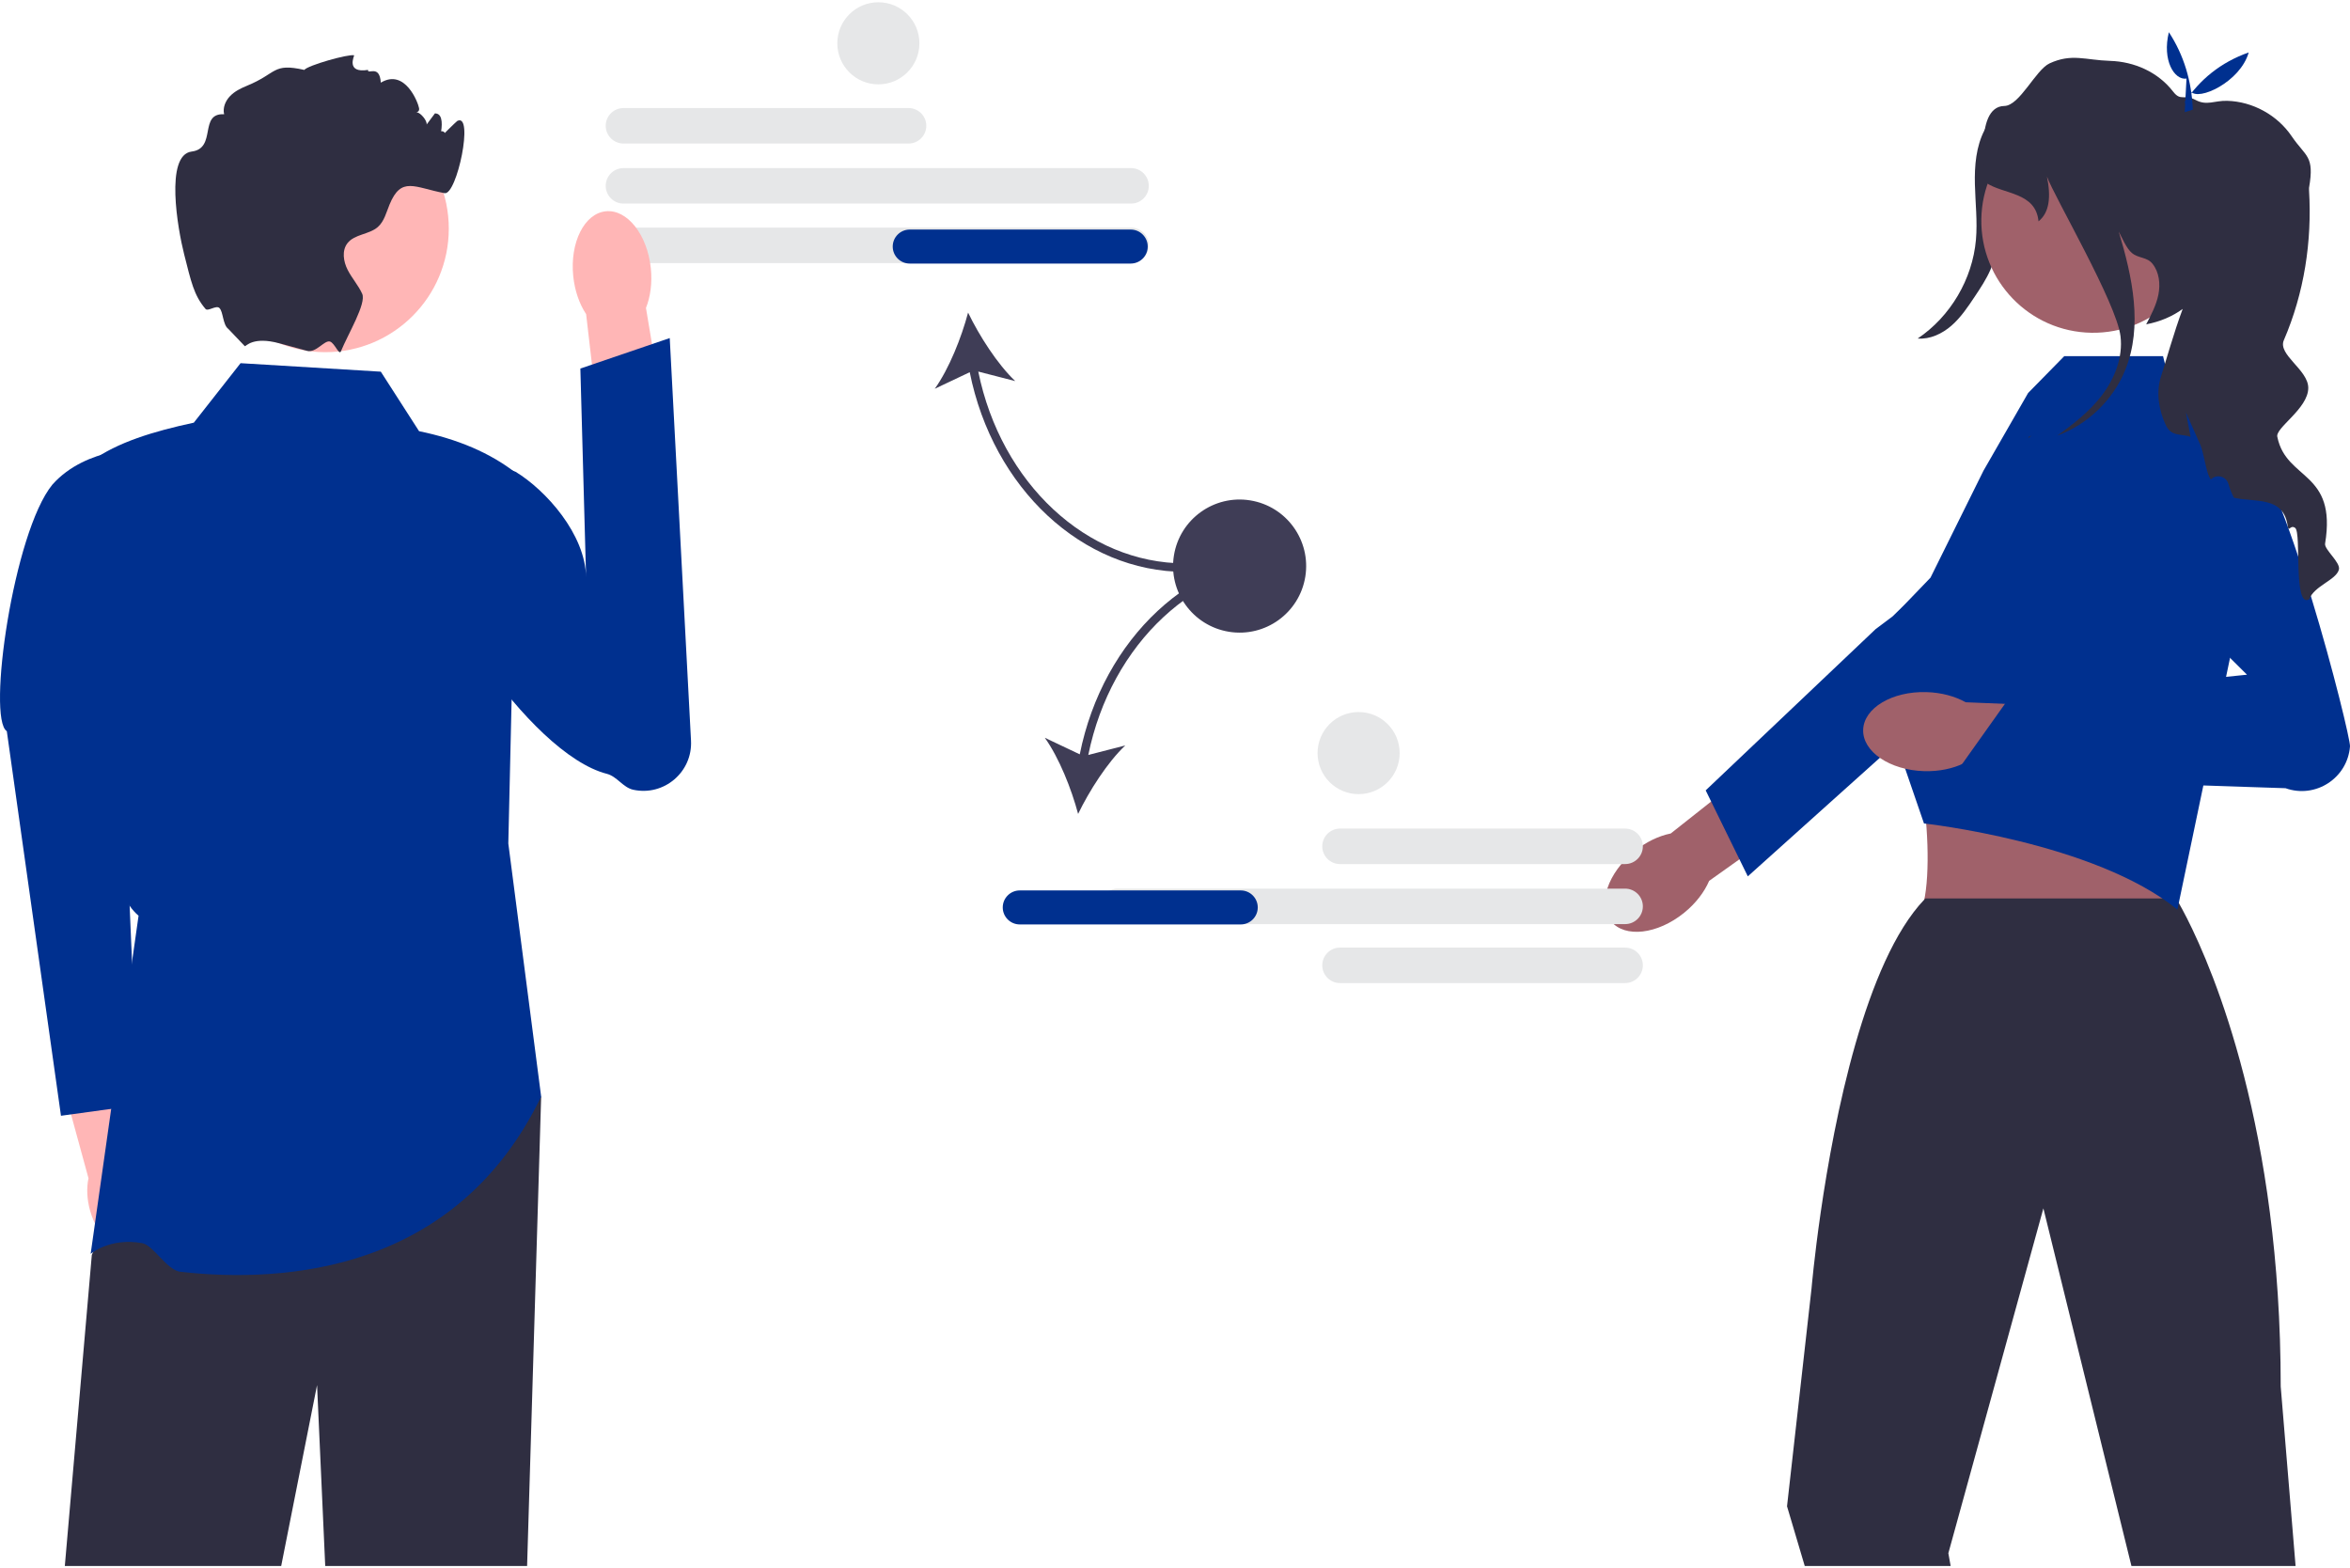 <svg width="517" height="345" viewBox="0 0 517 345" fill="none" xmlns="http://www.w3.org/2000/svg">
<g clip-path="url(#clip0_160_512)">
<path d="M199.884 31.576H137.159C135.008 31.576 133.257 29.825 133.257 27.673C133.257 25.521 135.008 23.771 137.159 23.771H199.884C202.036 23.771 203.787 25.521 203.787 27.673C203.787 29.825 202.036 31.576 199.884 31.576Z" fill="#E6E7E8"/>
<path d="M248.834 44.785H137.159C135.008 44.785 133.257 43.034 133.257 40.882C133.257 38.73 135.008 36.98 137.159 36.98H248.834C250.986 36.98 252.737 38.73 252.737 40.882C252.737 43.034 250.986 44.785 248.834 44.785Z" fill="#E6E7E8"/>
<path d="M248.834 57.875H137.159C135.008 57.875 133.257 56.124 133.257 53.972C133.257 51.82 135.008 50.069 137.159 50.069H248.834C250.986 50.069 252.737 51.82 252.737 53.972C252.737 56.124 250.986 57.875 248.834 57.875Z" fill="#E6E7E8"/>
<path d="M260.664 125.804V123.934C239.079 123.934 220.23 106.302 215.219 81.742L223.352 83.834C219.418 80.107 215.444 73.868 212.979 68.769C211.523 74.243 208.804 81.122 205.647 85.527L213.342 81.882C218.459 107.434 238.118 125.804 260.664 125.804Z" fill="#3F3D56"/>
<path d="M252.499 54.241C252.499 56.303 250.822 57.981 248.759 57.981H200.139C198.077 57.981 196.399 56.303 196.399 54.241C196.399 52.179 198.077 50.501 200.139 50.501H248.759C250.822 50.501 252.499 52.179 252.499 54.241Z" fill="#00308F"/>
<path d="M33.571 262.575C32.831 259.998 31.563 257.8 30.054 256.231L24.572 231.239L12.621 234.167L19.469 259.204C19.019 261.322 19.109 263.851 19.849 266.428C21.54 272.316 25.982 276.226 29.771 275.162C33.56 274.098 35.261 268.463 33.571 262.575Z" fill="#FFB6B6"/>
<path d="M31.917 98.631C31.917 98.631 19.009 98.186 11.529 106.601C2.959 117.069 -2.898 158.089 1.499 160.851L13.414 245.455L30.403 243.12L26.043 141.608L31.917 98.631Z" fill="#00308F"/>
<path d="M119.054 241.241L115.962 344.5H71.549L69.754 304.697L61.863 344.5H14.262L20.199 276.076L26.332 261.687L30.484 251.935L119.054 241.241Z" fill="#2F2E41"/>
<path d="M83.779 81.765L52.924 79.895L42.639 92.985C33.757 94.887 25.733 97.342 20.199 101.4C21.523 140.6 18.615 191.573 30.484 201.445L19.944 275.836C19.944 275.836 24.195 272.194 31.295 273.48C33.748 273.924 36.709 279.45 39.723 279.785C62.883 282.357 100.44 279.712 119.054 241.241L111.829 185.55L113.699 104.205C107.853 99.584 100.585 96.581 92.194 94.855L83.779 81.765Z" fill="#00308F"/>
<path d="M143.18 59.008C143.515 62.249 143.09 65.298 142.111 67.742L147.251 98.421L132.581 100.44L128.947 69.102C127.489 66.909 126.45 64.012 126.115 60.77C125.35 53.365 128.55 46.967 133.263 46.48C137.975 45.994 142.416 51.602 143.18 59.008Z" fill="#FFB6B6"/>
<path d="M94.408 106.549C92.872 108.815 93.3 111.362 92.933 114.423C91.376 127.416 116.275 165.811 133.503 170.231C135.764 170.811 137.051 173.25 139.333 173.74C146.093 175.193 152.387 169.828 152.022 162.924L147.342 74.371L127.681 81.077L128.94 127.052C128.815 117.527 120.069 107.83 113.444 103.796C113.444 103.796 100.026 98.259 94.408 106.549Z" fill="#00308F"/>
<path d="M71.554 77.475C86.564 77.475 98.733 65.307 98.733 50.297C98.733 35.287 86.564 23.118 71.554 23.118C56.544 23.118 44.376 35.287 44.376 50.297C44.376 65.307 56.544 77.475 71.554 77.475Z" fill="#FFB6B6"/>
<path d="M96.869 30.34C96.636 30.396 100.447 26.681 100.609 26.6C104.349 24.73 100.507 43.009 97.804 42.495C91.156 41.232 88.286 38.727 85.706 44.982C84.986 46.721 84.537 48.684 83.134 49.928C81.208 51.62 78.01 51.48 76.44 53.5C75.177 55.127 75.542 57.52 76.477 59.353C77.412 61.195 78.833 62.756 79.684 64.635C80.638 66.749 76.57 73.471 75.019 77.249V77.258L75.009 77.28C74.597 78.271 73.617 75.417 72.582 75.132C71.344 74.791 69.52 77.715 67.548 77.183C67.538 77.183 67.529 77.174 67.52 77.174C65.64 76.65 63.546 76.089 61.47 75.528H61.461C55.617 73.939 54.14 76.22 53.859 76.155L50.232 72.359C48.987 71.452 49.127 68.526 48.249 67.74C47.531 67.097 45.742 68.582 45.214 67.964C42.627 64.935 42.032 61.904 40.508 55.921C39.114 50.452 36.225 34.08 42.163 33.341C47.763 32.64 43.668 24.842 49.306 25.132C48.969 23.71 49.596 22.186 50.615 21.139C51.625 20.083 52.971 19.428 54.327 18.867C61.012 16.137 59.9 13.79 66.949 15.38C67.651 14.398 76.643 11.838 77.915 12.166C78.008 12.184 75.953 16.174 80.974 15.38C80.787 16.53 83.525 14.036 83.779 18.185C89.135 14.971 92.017 22.663 92.194 23.795C92.428 25.206 90.296 24.487 91.718 24.702C92.559 24.832 93.999 26.544 93.859 27.394C94.466 26.572 95.074 25.758 95.691 24.935C95.803 24.945 95.906 24.963 96.019 24.982C98.861 25.524 95.602 34.816 95.719 31.92C95.934 26.6 99.702 29.713 96.869 30.34Z" fill="#2F2E41"/>
<path d="M443.536 24.768C442.532 33.021 441.434 41.263 440.245 49.492C439.761 52.834 439.25 56.219 437.906 59.317C436.988 61.431 435.702 63.362 434.424 65.28C432.913 67.547 431.377 69.842 429.325 71.634C427.274 73.425 424.608 74.683 421.893 74.473C429.098 69.622 433.941 61.419 434.706 52.766C435.066 48.699 434.572 44.611 434.477 40.529C434.383 36.448 434.724 32.224 436.608 28.601C438.491 24.979 442.211 22.079 446.293 22.182L443.536 24.768Z" fill="#2F2E41"/>
<path d="M370.511 200.803C364.648 205.558 357.442 206.388 354.416 202.657C351.39 198.926 353.69 192.047 359.553 187.292C362.119 185.21 364.943 183.881 367.561 183.357L392.656 163.52L401.715 175.495L376.014 193.779C374.961 196.233 373.077 198.721 370.511 200.803Z" fill="#A0616A"/>
<path d="M375.251 173.872L412.645 138.391L416.385 135.586C416.385 135.586 437.85 114.673 443.408 114.194C445.762 113.992 448.117 114.579 450.1 115.867C453.304 117.945 454.963 121.365 454.963 124.812C454.963 127.692 453.803 130.586 451.429 132.718L417.195 163.45L402.631 176.523L384.519 192.787L382.678 189.036L376.452 176.328L375.251 173.872Z" fill="#00308F"/>
<path d="M455.208 149.86L417.768 161.327C424.036 163.093 426.66 201.289 420.827 202.475C420.827 202.475 482.878 206.889 479.492 202.475C475.365 197.095 480.9 161.343 483.539 161.327L455.208 149.86Z" fill="#A0616A"/>
<path d="M505.028 344.503L501.755 305.008C501.755 290.881 500.839 278.118 499.371 266.739C493.49 221.064 478.745 197.652 478.745 197.652H423.58C423.505 197.736 423.43 197.801 423.355 197.885L423.346 197.895C410.331 211.574 403.561 245.973 400.551 266.739C399.12 276.622 398.54 283.419 398.54 283.419L393.146 331.366L397.044 344.503H429.143L428.638 341.689L449.292 266.739L449.545 265.823L449.769 266.739L468.918 344.503L505.028 344.503Z" fill="#2F2E41"/>
<path d="M424.71 127.077L436.367 103.546L446.189 86.45L454.132 78.355H475.87L477.893 86.45L490.035 93.195L494.33 126.923L479.029 200.101C460.816 185.261 423.277 181.151 423.277 181.151L417.194 163.45L413.174 142.128L412.688 139.578L424.71 127.077Z" fill="#00308F"/>
<path d="M423.312 169.644C415.766 169.43 409.76 165.363 409.896 160.561C410.032 155.76 416.26 152.04 423.805 152.255C427.109 152.348 430.117 153.18 432.444 154.489L464.406 155.797L463.473 170.783L432.063 167.903C429.666 169.077 426.615 169.738 423.312 169.644Z" fill="#A0616A"/>
<path d="M464.188 118.492L494.338 148.426L441.821 153.804L429.616 170.97L502.816 173.397C509.42 175.749 516.455 171.185 516.999 164.196C517.182 161.835 502.144 101.951 493.04 96.391C482.37 89.875 464.188 118.492 464.188 118.492Z" fill="#00308F"/>
<path d="M485.13 48.984C485.35 35.388 474.505 24.188 460.909 23.969C447.313 23.75 436.113 34.594 435.894 48.19C435.675 61.786 446.519 72.986 460.115 73.205C473.711 73.424 484.911 62.58 485.13 48.984Z" fill="#A0616A"/>
<path d="M514.56 125.301C513.943 127.638 509.137 128.845 508.015 131.846C504.443 133.884 506.379 117.232 504.939 116.138C503.826 115.306 503.527 117.316 503.274 115.586C502.321 109.097 496.084 110.547 491.465 109.499C490.942 108.48 490.54 107.489 490.278 106.526C489.811 104.787 487.679 104.179 486.416 105.46C485.846 104.955 485.435 103.169 485.033 101.384C484.743 100.084 484.453 98.784 484.116 97.962L480.9 90.706L481.938 96.11C479.834 95.353 477.712 96.138 476.487 93.539C474.916 90.201 474.289 86.293 475.43 82.786C476.468 79.608 478.216 73.24 480.189 67.967C477.955 69.584 475.271 70.762 472.158 71.351C473.261 69.257 474.383 67.125 474.85 64.797C475.309 62.469 475.028 59.879 473.551 58.028C472.335 56.504 470.54 56.887 469.025 55.662C467.847 54.708 466.828 52.268 466.118 50.931C469.147 61.001 471.438 71.697 467.586 81.309C464.921 87.966 459.311 93.38 452.579 95.839C456.16 93.277 459.657 90.547 462.34 87.069C465.211 83.338 467.081 78.626 466.51 73.951C465.613 66.611 451.999 43.395 450.325 38.832C451.242 43.292 450.886 46.77 448.474 48.687C447.848 42.217 440.798 42.806 436.955 40.216C436.955 40.216 433.982 23.414 440.957 23.311C444.323 23.264 447.848 15.354 450.905 13.942C455.786 11.689 458.778 13.222 464.191 13.391C469.596 13.55 474.785 15.878 478.086 20.151C479.815 22.385 480.451 20.609 483.05 22.002C485.519 23.32 487.183 22.096 489.979 22.18C495.579 22.329 501.012 25.321 504.153 29.95C507.295 34.587 509.23 34.157 507.987 41.328C507.968 41.413 507.968 41.581 507.987 41.833C508.669 53.128 506.921 64.451 502.442 74.848C501.059 78.046 507.827 81.346 507.818 85.339C507.809 89.977 500.339 94.203 501.031 96.185C503.013 105.731 514.149 103.609 511.521 119.588C511.306 120.888 514.971 123.739 514.56 125.301Z" fill="#2F2E41"/>
<path d="M446.349 96.064C446.555 95.999 446.761 95.924 446.966 95.84C446.705 96.027 446.452 96.204 446.19 96.391L446.349 96.064Z" fill="#2F2E41"/>
<path d="M481.03 17.29C478.352 17.688 475.631 13.244 477.152 7.082C480.466 12.149 482.159 17.854 482.426 24.12L480.64 24.673L481.03 17.29Z" fill="#00308F"/>
<path d="M494.714 11.538C492.886 18.014 483.604 22.349 481.965 20.095L481.777 23.957L480.63 22.481C483.959 17.53 488.496 13.733 494.714 11.538Z" fill="#00308F"/>
<path d="M290.898 186.182C290.898 184.031 292.649 182.28 294.801 182.28H357.526C359.677 182.28 361.428 184.031 361.428 186.182C361.428 188.334 359.677 190.085 357.526 190.085H294.801C292.649 190.085 290.898 188.334 290.898 186.182Z" fill="#E6E7E8"/>
<path d="M290.898 212.362C290.898 210.211 292.649 208.46 294.801 208.46H357.526C359.677 208.46 361.428 210.211 361.428 212.362C361.428 214.514 359.677 216.265 357.526 216.265H294.801C292.649 216.265 290.898 214.514 290.898 212.362Z" fill="#E6E7E8"/>
<path d="M245.851 203.294C243.699 203.294 241.948 201.543 241.948 199.391C241.948 197.239 243.699 195.489 245.851 195.489H357.526C359.678 195.489 361.428 197.239 361.428 199.391C361.428 201.543 359.678 203.294 357.526 203.294H245.851Z" fill="#E6E7E8"/>
<path d="M237.548 165.943L229.854 162.298C233.01 166.702 235.729 173.581 237.185 179.055C239.65 173.956 243.624 167.717 247.558 163.99L239.425 166.083C244.436 141.522 263.286 123.89 284.87 123.89V122.02C262.324 122.02 242.665 140.391 237.548 165.943Z" fill="#3F3D56"/>
<path d="M272.966 203.365H224.345C222.283 203.365 220.605 201.687 220.605 199.625C220.605 197.563 222.283 195.885 224.345 195.885H272.966C275.028 195.885 276.706 197.563 276.706 199.625C276.706 201.687 275.028 203.365 272.966 203.365Z" fill="#00308F"/>
<path d="M287.165 126.877C288.46 118.896 283.04 111.376 275.06 110.081C267.079 108.786 259.559 114.206 258.264 122.187C256.969 130.168 262.389 137.687 270.37 138.982C278.35 140.278 285.87 134.858 287.165 126.877Z" fill="#3F3D56"/>
<path d="M193.24 18.556C198.227 18.556 202.269 14.514 202.269 9.527C202.269 4.54 198.227 0.497 193.24 0.497C188.253 0.497 184.21 4.54 184.21 9.527C184.21 14.514 188.253 18.556 193.24 18.556Z" fill="#E6E7E8"/>
<path d="M298.895 174.701C303.882 174.701 307.925 170.659 307.925 165.672C307.925 160.685 303.882 156.642 298.895 156.642C293.908 156.642 289.865 160.685 289.865 165.672C289.865 170.659 293.908 174.701 298.895 174.701Z" fill="#E6E7E8"/>
</g>
<defs>
<clipPath id="clip0_160_512">
<rect width="517" height="344.006" fill="white" transform="translate(0 0.497)"/>
</clipPath>
</defs>
</svg>
